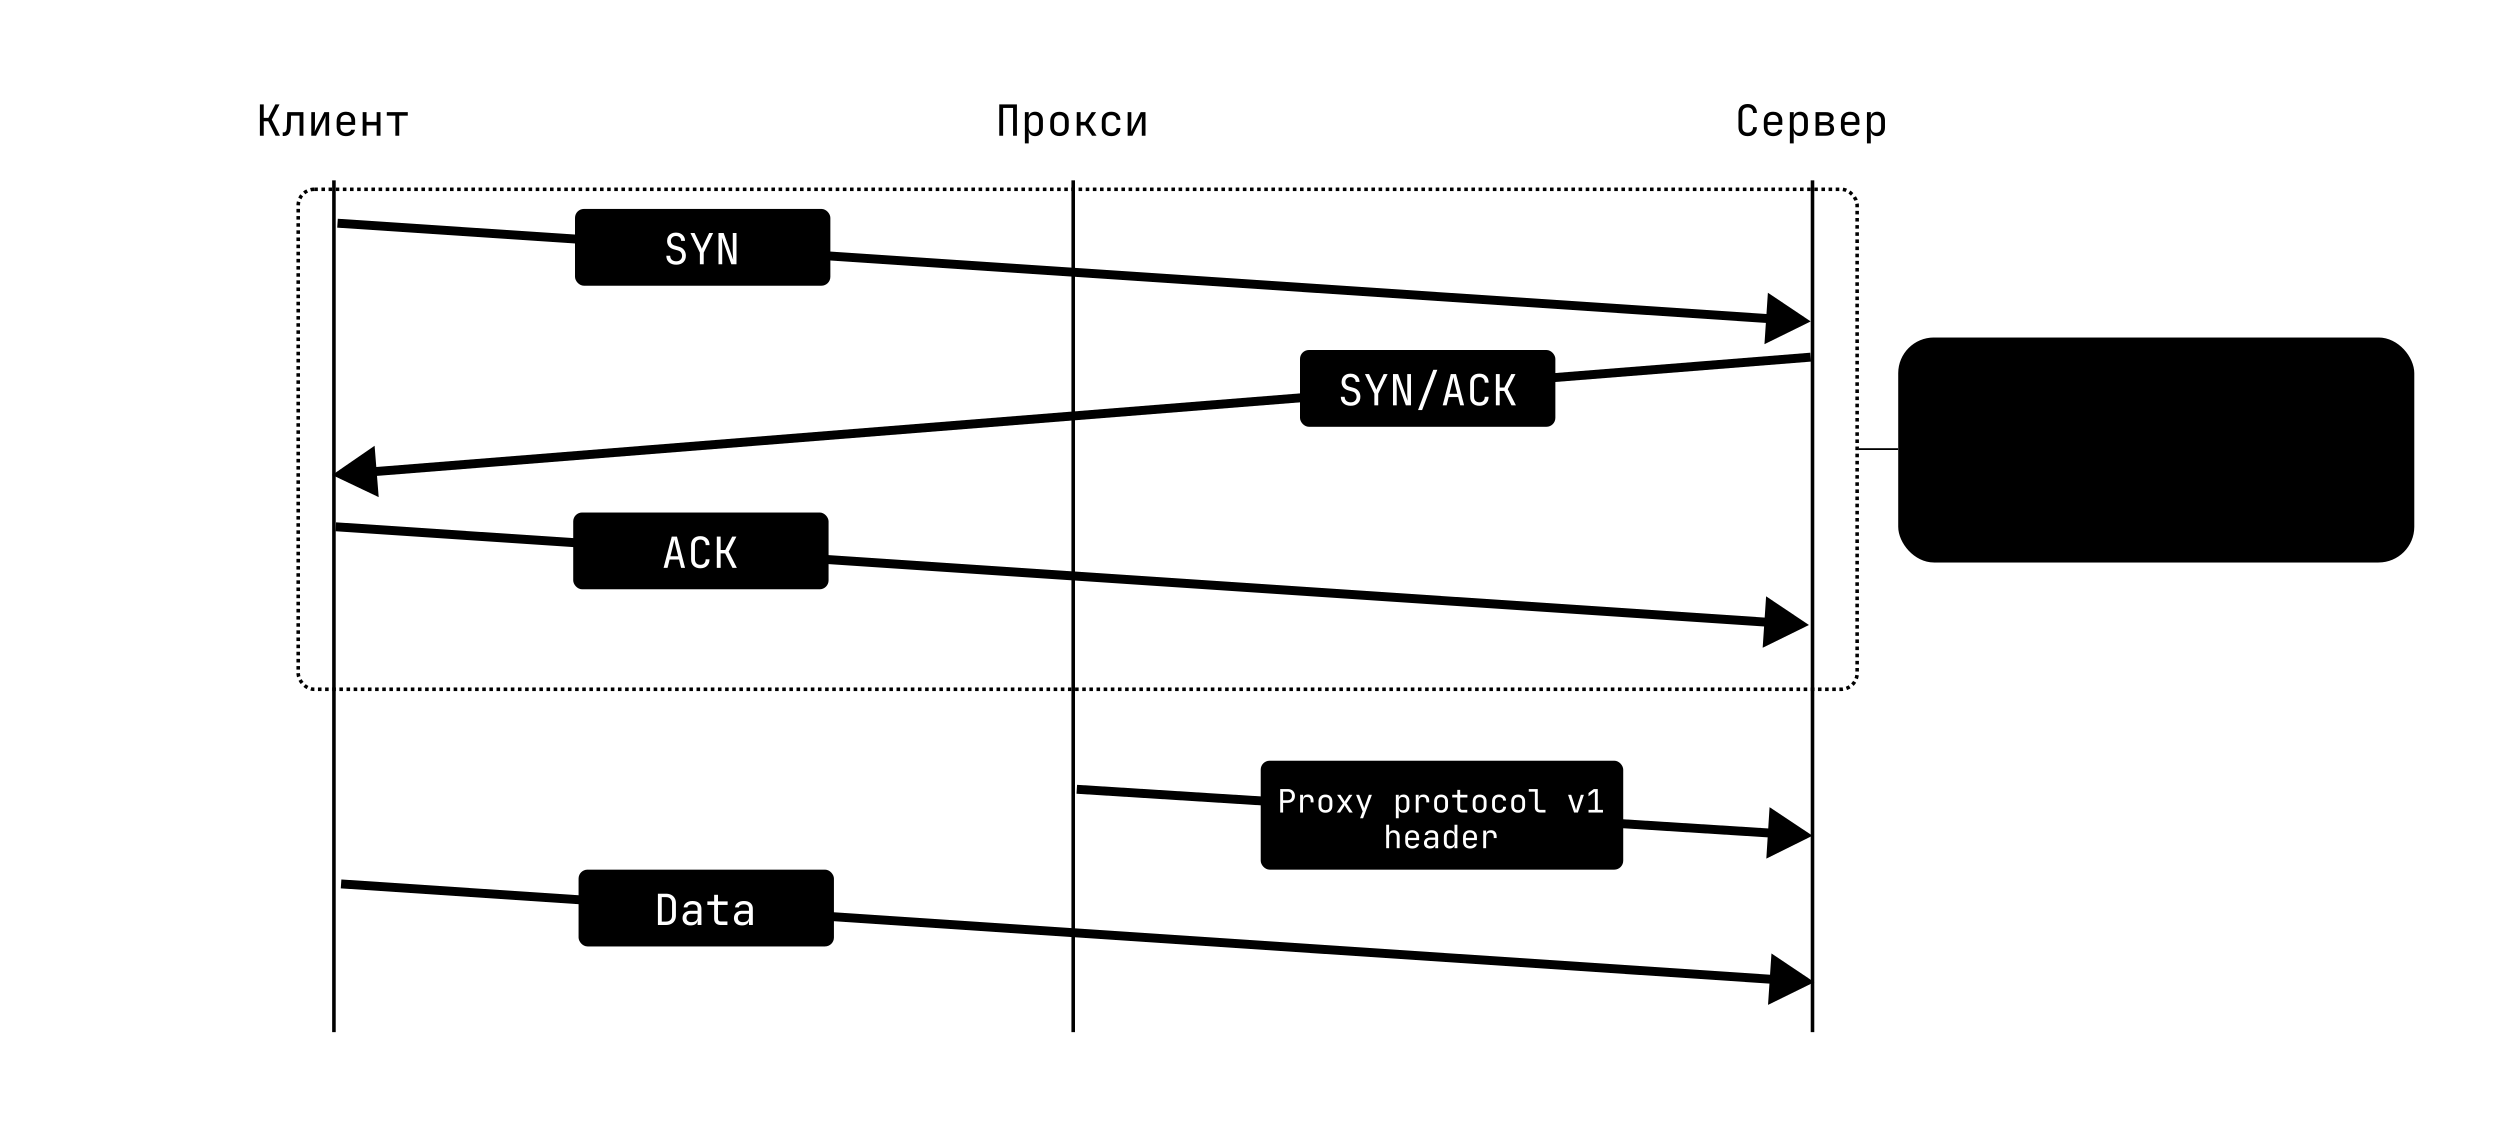 <svg width="1400" height="636" viewBox="0 0 1400 636" fill="none" xmlns="http://www.w3.org/2000/svg">
<rect width="1400" height="636" fill="white" style="fill:white;fill-opacity:1;"/>
<line x1="187" y1="101" x2="187" y2="578" stroke="black" style="stroke:black;stroke-opacity:1;" stroke-width="2"/>
<line x1="601" y1="101" x2="601" y2="578" stroke="black" style="stroke:black;stroke-opacity:1;" stroke-width="2"/>
<line x1="1015" y1="101" x2="1015" y2="578" stroke="black" style="stroke:black;stroke-opacity:1;" stroke-width="2"/>
<path d="M145.536 76V58.48H147.696V66.016H150.288L154.176 58.48H156.528L152.184 66.928L156.768 76H154.296L150.216 67.912H147.696V76H145.536ZM158.319 76.168V74.152H158.679C159.415 74.152 159.927 73.864 160.215 73.288C160.519 72.712 160.679 71.68 160.695 70.192L160.839 62.8H169.911V76H167.751V64.768H162.975L162.855 70.288C162.807 72.384 162.471 73.888 161.847 74.8C161.223 75.712 160.207 76.168 158.799 76.168H158.319ZM174.317 76V62.8H176.381V69.904C176.381 70.592 176.365 71.304 176.333 72.04C176.317 72.776 176.245 73.376 176.117 73.84L181.613 62.8H184.301V76H182.237V68.872C182.237 68.168 182.245 67.448 182.261 66.712C182.293 65.976 182.373 65.376 182.501 64.912L177.005 76H174.317ZM193.7 76.24C192.148 76.24 190.892 75.776 189.932 74.848C188.988 73.904 188.516 72.608 188.516 70.96V67.84C188.516 66.192 188.988 64.904 189.932 63.976C190.892 63.032 192.148 62.56 193.7 62.56C194.74 62.56 195.644 62.768 196.412 63.184C197.196 63.6 197.804 64.184 198.236 64.936C198.668 65.688 198.884 66.576 198.884 67.6V69.952H190.628V71.2C190.628 72.176 190.908 72.952 191.468 73.528C192.028 74.088 192.772 74.368 193.7 74.368C194.5 74.368 195.156 74.216 195.668 73.912C196.196 73.592 196.516 73.168 196.628 72.64H198.788C198.644 73.744 198.108 74.624 197.18 75.28C196.252 75.92 195.092 76.24 193.7 76.24ZM190.628 68.272H196.772V67.6C196.772 66.56 196.5 65.76 195.956 65.2C195.428 64.624 194.676 64.336 193.7 64.336C192.724 64.336 191.964 64.624 191.42 65.2C190.892 65.76 190.628 66.56 190.628 67.6V68.272ZM203.099 76V62.8H205.259V68.248H210.923V62.8H213.083V76H210.923V70.216H205.259V76H203.099ZM221.401 76V64.768H216.601V62.8H228.361V64.768H223.561V76H221.401Z" fill="black" style="fill:black;fill-opacity:1;"/>
<path d="M559.584 76V58.48H569.472V76H567.312V60.448H561.744V76H559.584ZM573.927 80.32V62.8H576.087V65.32H576.111C576.223 64.456 576.599 63.784 577.239 63.304C577.879 62.808 578.695 62.56 579.687 62.56C581.015 62.56 582.071 63 582.855 63.88C583.639 64.744 584.031 65.936 584.031 67.456V71.32C584.031 72.84 583.639 74.04 582.855 74.92C582.071 75.8 581.015 76.24 579.687 76.24C578.695 76.24 577.879 75.992 577.239 75.496C576.599 75 576.223 74.328 576.111 73.48H576.039L576.087 76.48V80.32H573.927ZM578.967 74.368C579.879 74.368 580.591 74.128 581.103 73.648C581.615 73.168 581.871 72.392 581.871 71.32V67.48C581.871 66.392 581.615 65.616 581.103 65.152C580.591 64.672 579.879 64.432 578.967 64.432C578.087 64.432 577.383 64.712 576.855 65.272C576.343 65.832 576.087 66.608 576.087 67.6V71.2C576.087 72.192 576.343 72.968 576.855 73.528C577.383 74.088 578.087 74.368 578.967 74.368ZM593.309 76.192C591.725 76.192 590.461 75.728 589.517 74.8C588.589 73.872 588.125 72.576 588.125 70.912V67.888C588.125 66.208 588.589 64.912 589.517 64C590.445 63.072 591.709 62.608 593.309 62.608C594.909 62.608 596.173 63.072 597.101 64C598.029 64.912 598.493 66.208 598.493 67.888V70.912C598.493 72.576 598.021 73.872 597.077 74.8C596.149 75.728 594.893 76.192 593.309 76.192ZM593.309 74.272C594.253 74.272 594.989 74.008 595.517 73.48C596.061 72.952 596.333 72.176 596.333 71.152V67.648C596.333 66.624 596.061 65.848 595.517 65.32C594.989 64.792 594.253 64.528 593.309 64.528C592.381 64.528 591.645 64.792 591.101 65.32C590.557 65.848 590.285 66.624 590.285 67.648V71.152C590.285 72.176 590.557 72.952 591.101 73.48C591.645 74.008 592.381 74.272 593.309 74.272ZM602.972 76V62.8H605.132V68.248H607.7L611.348 62.8H613.82L609.548 69.136L614.06 76H611.54L607.724 70.216H605.132V76H602.972ZM622.283 76.24C620.683 76.24 619.403 75.792 618.443 74.896C617.483 74 617.003 72.768 617.003 71.2V67.6C617.003 66.032 617.483 64.8 618.443 63.904C619.403 63.008 620.683 62.56 622.283 62.56C623.803 62.56 625.027 62.968 625.955 63.784C626.899 64.6 627.395 65.712 627.443 67.12H625.283C625.235 66.272 624.947 65.624 624.419 65.176C623.891 64.712 623.179 64.48 622.283 64.48C621.339 64.48 620.579 64.752 620.003 65.296C619.443 65.824 619.163 66.584 619.163 67.576V71.2C619.163 72.192 619.443 72.96 620.003 73.504C620.579 74.048 621.339 74.32 622.283 74.32C623.179 74.32 623.891 74.088 624.419 73.624C624.947 73.16 625.235 72.512 625.283 71.68H627.443C627.395 73.088 626.899 74.2 625.955 75.016C625.027 75.832 623.803 76.24 622.283 76.24ZM631.489 76V62.8H633.553V69.904C633.553 70.592 633.537 71.304 633.505 72.04C633.489 72.776 633.417 73.376 633.289 73.84L638.785 62.8H641.473V76H639.409V68.872C639.409 68.168 639.417 67.448 639.433 66.712C639.465 65.976 639.545 65.376 639.673 64.912L634.177 76H631.489Z" fill="black" style="fill:black;fill-opacity:1;"/>
<path d="M978.72 76.24C977.12 76.24 975.856 75.792 974.928 74.896C974 74 973.536 72.768 973.536 71.2V63.28C973.536 61.712 974 60.48 974.928 59.584C975.856 58.688 977.12 58.24 978.72 58.24C980.288 58.24 981.536 58.696 982.464 59.608C983.392 60.504 983.856 61.728 983.856 63.28H981.696C981.696 62.288 981.432 61.528 980.904 61C980.392 60.456 979.664 60.184 978.72 60.184C977.776 60.184 977.032 60.456 976.488 61C975.96 61.528 975.696 62.288 975.696 63.28V71.2C975.696 72.192 975.96 72.96 976.488 73.504C977.032 74.032 977.776 74.296 978.72 74.296C979.664 74.296 980.392 74.032 980.904 73.504C981.432 72.96 981.696 72.192 981.696 71.2H983.856C983.856 72.752 983.392 73.984 982.464 74.896C981.536 75.792 980.288 76.24 978.72 76.24ZM992.919 76.24C991.367 76.24 990.111 75.776 989.151 74.848C988.207 73.904 987.735 72.608 987.735 70.96V67.84C987.735 66.192 988.207 64.904 989.151 63.976C990.111 63.032 991.367 62.56 992.919 62.56C993.959 62.56 994.863 62.768 995.631 63.184C996.415 63.6 997.023 64.184 997.455 64.936C997.887 65.688 998.103 66.576 998.103 67.6V69.952H989.847V71.2C989.847 72.176 990.127 72.952 990.687 73.528C991.247 74.088 991.991 74.368 992.919 74.368C993.719 74.368 994.375 74.216 994.887 73.912C995.415 73.592 995.735 73.168 995.847 72.64H998.007C997.863 73.744 997.327 74.624 996.399 75.28C995.471 75.92 994.311 76.24 992.919 76.24ZM989.847 68.272H995.991V67.6C995.991 66.56 995.719 65.76 995.175 65.2C994.647 64.624 993.895 64.336 992.919 64.336C991.943 64.336 991.183 64.624 990.639 65.2C990.111 65.76 989.847 66.56 989.847 67.6V68.272ZM1002.32 80.32V62.8H1004.48V65.32H1004.5C1004.61 64.456 1004.99 63.784 1005.63 63.304C1006.27 62.808 1007.09 62.56 1008.08 62.56C1009.41 62.56 1010.46 63 1011.25 63.88C1012.03 64.744 1012.42 65.936 1012.42 67.456V71.32C1012.42 72.84 1012.03 74.04 1011.25 74.92C1010.46 75.8 1009.41 76.24 1008.08 76.24C1007.09 76.24 1006.27 75.992 1005.63 75.496C1004.99 75 1004.61 74.328 1004.5 73.48H1004.43L1004.48 76.48V80.32H1002.32ZM1007.36 74.368C1008.27 74.368 1008.98 74.128 1009.49 73.648C1010.01 73.168 1010.26 72.392 1010.26 71.32V67.48C1010.26 66.392 1010.01 65.616 1009.49 65.152C1008.98 64.672 1008.27 64.432 1007.36 64.432C1006.48 64.432 1005.77 64.712 1005.25 65.272C1004.73 65.832 1004.48 66.608 1004.48 67.6V71.2C1004.48 72.192 1004.73 72.968 1005.25 73.528C1005.77 74.088 1006.48 74.368 1007.36 74.368ZM1016.71 76V62.8H1022.49C1023.82 62.8 1024.87 63.096 1025.64 63.688C1026.4 64.28 1026.79 65.088 1026.79 66.112C1026.79 66.848 1026.53 67.472 1026.02 67.984C1025.52 68.48 1024.88 68.76 1024.08 68.824V68.92C1025.04 68.984 1025.78 69.32 1026.31 69.928C1026.84 70.536 1027.1 71.32 1027.1 72.28C1027.1 73.416 1026.69 74.32 1025.88 74.992C1025.06 75.664 1023.96 76 1022.56 76H1016.71ZM1018.82 68.32H1022.49C1023.16 68.32 1023.69 68.16 1024.08 67.84C1024.46 67.52 1024.65 67.072 1024.65 66.496C1024.65 65.936 1024.46 65.496 1024.08 65.176C1023.69 64.856 1023.16 64.696 1022.49 64.696H1018.82V68.32ZM1018.82 74.104H1022.56C1023.32 74.104 1023.9 73.928 1024.32 73.576C1024.75 73.224 1024.96 72.728 1024.96 72.088C1024.96 71.464 1024.75 70.976 1024.32 70.624C1023.9 70.272 1023.32 70.096 1022.56 70.096H1018.82V74.104ZM1036.09 76.24C1034.54 76.24 1033.28 75.776 1032.32 74.848C1031.38 73.904 1030.91 72.608 1030.91 70.96V67.84C1030.91 66.192 1031.38 64.904 1032.32 63.976C1033.28 63.032 1034.54 62.56 1036.09 62.56C1037.13 62.56 1038.03 62.768 1038.8 63.184C1039.59 63.6 1040.19 64.184 1040.63 64.936C1041.06 65.688 1041.27 66.576 1041.27 67.6V69.952H1033.02V71.2C1033.02 72.176 1033.3 72.952 1033.86 73.528C1034.42 74.088 1035.16 74.368 1036.09 74.368C1036.89 74.368 1037.55 74.216 1038.06 73.912C1038.59 73.592 1038.91 73.168 1039.02 72.64H1041.18C1041.03 73.744 1040.5 74.624 1039.57 75.28C1038.64 75.92 1037.48 76.24 1036.09 76.24ZM1033.02 68.272H1039.16V67.6C1039.16 66.56 1038.89 65.76 1038.35 65.2C1037.82 64.624 1037.07 64.336 1036.09 64.336C1035.11 64.336 1034.35 64.624 1033.81 65.2C1033.28 65.76 1033.02 66.56 1033.02 67.6V68.272ZM1045.49 80.32V62.8H1047.65V65.32H1047.67C1047.79 64.456 1048.16 63.784 1048.8 63.304C1049.44 62.808 1050.26 62.56 1051.25 62.56C1052.58 62.56 1053.63 63 1054.42 63.88C1055.2 64.744 1055.59 65.936 1055.59 67.456V71.32C1055.59 72.84 1055.2 74.04 1054.42 74.92C1053.63 75.8 1052.58 76.24 1051.25 76.24C1050.26 76.24 1049.44 75.992 1048.8 75.496C1048.16 75 1047.79 74.328 1047.67 73.48H1047.6L1047.65 76.48V80.32H1045.49ZM1050.53 74.368C1051.44 74.368 1052.15 74.128 1052.67 73.648C1053.18 73.168 1053.43 72.392 1053.43 71.32V67.48C1053.43 66.392 1053.18 65.616 1052.67 65.152C1052.15 64.672 1051.44 64.432 1050.53 64.432C1049.65 64.432 1048.95 64.712 1048.42 65.272C1047.91 65.832 1047.65 66.608 1047.65 67.6V71.2C1047.65 72.192 1047.91 72.968 1048.42 73.528C1048.95 74.088 1049.65 74.368 1050.53 74.368Z" fill="black" style="fill:black;fill-opacity:1;"/>
<path d="M1014 180L990.016 163.935L988.095 192.739L1014 180ZM188.834 127.494L991.384 180.998L991.716 176.009L189.166 122.506L188.834 127.494Z" fill="#5282FF" style="fill:#5282FF;fill:color(display-p3 0.321 0.511 1);fill-opacity:1;"/>
<path d="M1013 350L989.016 333.935L987.095 362.739L1013 350ZM187.834 297.494L990.384 350.998L990.716 346.009L188.166 292.506L187.834 297.494Z" fill="#5282FF" style="fill:#5282FF;fill:color(display-p3 0.321 0.511 1);fill-opacity:1;"/>
<path d="M1016 550L992.016 533.935L990.095 562.739L1016 550ZM190.834 497.494L993.384 550.998L993.716 546.009L191.166 492.506L190.834 497.494Z" fill="#5282FF" style="fill:#5282FF;fill:color(display-p3 0.321 0.511 1);fill-opacity:1;"/>
<path d="M1015 468L990.959 452.02L989.141 480.831L1015 468ZM602.843 444.495L992.387 469.078L992.702 464.088L603.157 439.505L602.843 444.495Z" fill="#D40214" style="fill:#D40214;fill:color(display-p3 0.831 0.008 0.078);fill-opacity:1;"/>
<rect x="322" y="117" width="143" height="43" rx="5" fill="#5282FF" style="fill:#5282FF;fill:color(display-p3 0.321 0.511 1);fill-opacity:1;"/>
<path d="M378.71 148.24C377.014 148.24 375.662 147.792 374.654 146.896C373.646 146 373.142 144.768 373.142 143.2H375.302C375.302 144.176 375.614 144.944 376.238 145.504C376.862 146.048 377.686 146.32 378.71 146.32C379.702 146.32 380.494 146.032 381.086 145.456C381.678 144.88 381.974 144.128 381.974 143.2C381.974 142.496 381.782 141.888 381.398 141.376C381.03 140.848 380.494 140.488 379.79 140.296L377.126 139.552C376.022 139.232 375.15 138.664 374.51 137.848C373.886 137.016 373.574 136.04 373.574 134.92C373.574 133.992 373.782 133.176 374.198 132.472C374.614 131.768 375.198 131.224 375.95 130.84C376.702 130.44 377.566 130.24 378.542 130.24C379.534 130.24 380.406 130.44 381.158 130.84C381.926 131.224 382.526 131.768 382.958 132.472C383.39 133.16 383.606 133.96 383.606 134.872H381.446C381.446 134.072 381.174 133.424 380.63 132.928C380.086 132.416 379.39 132.16 378.542 132.16C377.694 132.16 377.006 132.416 376.478 132.928C375.95 133.424 375.686 134.072 375.686 134.872C375.686 135.512 375.854 136.064 376.19 136.528C376.542 136.976 377.03 137.288 377.654 137.464L380.39 138.232C381.558 138.552 382.462 139.16 383.102 140.056C383.758 140.936 384.086 141.984 384.086 143.2C384.086 144.736 383.598 145.96 382.622 146.872C381.646 147.784 380.342 148.24 378.71 148.24ZM391.925 148V141.448L386.645 130.48H388.949L392.357 137.68C392.549 138.08 392.701 138.424 392.813 138.712C392.925 138.984 392.997 139.184 393.029 139.312C393.061 139.184 393.133 138.984 393.245 138.712C393.373 138.424 393.533 138.08 393.725 137.68L397.133 130.48H399.365L394.085 141.448V148H391.925ZM402.355 148V130.48H405.235L410.587 145.48C410.555 145.08 410.515 144.592 410.467 144.016C410.435 143.424 410.403 142.808 410.371 142.168C410.355 141.512 410.347 140.896 410.347 140.32V130.48H412.435V148H409.555L404.227 133C404.259 133.384 404.291 133.872 404.323 134.464C404.355 135.04 404.379 135.656 404.395 136.312C404.427 136.952 404.443 137.568 404.443 138.16V148H402.355Z" fill="white" style="fill:white;fill-opacity:1;"/>
<rect x="321" y="287" width="143" height="43" rx="5" fill="#5282FF" style="fill:#5282FF;fill:color(display-p3 0.321 0.511 1);fill-opacity:1;"/>
<path d="M371.614 318L376.174 300.48H379.078L383.614 318H381.43L380.278 313.344H374.974L373.822 318H371.614ZM375.406 311.52H379.822L378.478 306.12C378.222 305.096 378.022 304.24 377.878 303.552C377.734 302.864 377.646 302.416 377.614 302.208C377.582 302.416 377.494 302.864 377.35 303.552C377.206 304.24 377.006 305.088 376.75 306.096L375.406 311.52ZM392.197 318.24C390.597 318.24 389.333 317.792 388.405 316.896C387.477 316 387.013 314.768 387.013 313.2V305.28C387.013 303.712 387.477 302.48 388.405 301.584C389.333 300.688 390.597 300.24 392.197 300.24C393.765 300.24 395.013 300.696 395.941 301.608C396.869 302.504 397.333 303.728 397.333 305.28H395.173C395.173 304.288 394.909 303.528 394.381 303C393.869 302.456 393.141 302.184 392.197 302.184C391.253 302.184 390.509 302.456 389.965 303C389.437 303.528 389.173 304.288 389.173 305.28V313.2C389.173 314.192 389.437 314.96 389.965 315.504C390.509 316.032 391.253 316.296 392.197 316.296C393.141 316.296 393.869 316.032 394.381 315.504C394.909 314.96 395.173 314.192 395.173 313.2H397.333C397.333 314.752 396.869 315.984 395.941 316.896C395.013 317.792 393.765 318.24 392.197 318.24ZM401.403 318V300.48H403.563V308.016H406.155L410.043 300.48H412.395L408.051 308.928L412.635 318H410.163L406.083 309.912H403.563V318H401.403Z" fill="white" style="fill:white;fill-opacity:1;"/>
<rect x="324" y="487" width="143" height="43" rx="5" fill="#5282FF" style="fill:#5282FF;fill:color(display-p3 0.321 0.511 1);fill-opacity:1;"/>
<path d="M368.427 518V500.48H372.963C374.099 500.48 375.075 500.696 375.891 501.128C376.723 501.56 377.363 502.168 377.811 502.952C378.275 503.736 378.507 504.664 378.507 505.736V512.72C378.507 513.792 378.275 514.728 377.811 515.528C377.363 516.312 376.723 516.92 375.891 517.352C375.075 517.784 374.099 518 372.963 518H368.427ZM370.587 516.08H372.963C374.019 516.08 374.843 515.784 375.435 515.192C376.043 514.6 376.347 513.776 376.347 512.72V505.736C376.347 504.696 376.043 503.88 375.435 503.288C374.843 502.696 374.019 502.4 372.963 502.4H370.587V516.08ZM386.657 518.24C385.297 518.24 384.217 517.864 383.417 517.112C382.617 516.344 382.217 515.344 382.217 514.112C382.217 513.296 382.401 512.584 382.769 511.976C383.137 511.368 383.649 510.896 384.305 510.56C384.961 510.208 385.713 510.032 386.561 510.032H390.641V509C390.641 507.288 389.705 506.432 387.833 506.432C387.001 506.432 386.329 506.584 385.817 506.888C385.305 507.192 385.033 507.616 385.001 508.16H382.841C382.921 507.12 383.401 506.264 384.281 505.592C385.177 504.904 386.361 504.56 387.833 504.56C389.433 504.56 390.657 504.944 391.505 505.712C392.369 506.48 392.801 507.552 392.801 508.928V518H390.665V515.6H390.617C390.489 516.416 390.081 517.064 389.393 517.544C388.705 518.008 387.793 518.24 386.657 518.24ZM387.185 516.416C388.241 516.416 389.081 516.16 389.705 515.648C390.329 515.136 390.641 514.44 390.641 513.56V511.712H386.801C386.097 511.712 385.521 511.928 385.073 512.36C384.641 512.776 384.425 513.336 384.425 514.04C384.425 514.776 384.665 515.36 385.145 515.792C385.641 516.208 386.321 516.416 387.185 516.416ZM403.52 518C402.432 518 401.56 517.688 400.904 517.064C400.248 516.424 399.92 515.576 399.92 514.52V506.768H396.128V504.8H399.92V501.08H402.08V504.8H407.48V506.768H402.08V514.52C402.08 514.968 402.208 515.336 402.464 515.624C402.736 515.896 403.088 516.032 403.52 516.032H407.36V518H403.52ZM415.439 518.24C414.079 518.24 412.999 517.864 412.199 517.112C411.399 516.344 410.999 515.344 410.999 514.112C410.999 513.296 411.183 512.584 411.551 511.976C411.919 511.368 412.431 510.896 413.087 510.56C413.743 510.208 414.495 510.032 415.343 510.032H419.423V509C419.423 507.288 418.487 506.432 416.615 506.432C415.783 506.432 415.111 506.584 414.599 506.888C414.087 507.192 413.815 507.616 413.783 508.16H411.623C411.703 507.12 412.183 506.264 413.063 505.592C413.959 504.904 415.143 504.56 416.615 504.56C418.215 504.56 419.439 504.944 420.287 505.712C421.151 506.48 421.583 507.552 421.583 508.928V518H419.447V515.6H419.399C419.271 516.416 418.863 517.064 418.175 517.544C417.487 518.008 416.575 518.24 415.439 518.24ZM415.967 516.416C417.023 516.416 417.863 516.16 418.487 515.648C419.111 515.136 419.423 514.44 419.423 513.56V511.712H415.583C414.879 511.712 414.303 511.928 413.855 512.36C413.423 512.776 413.207 513.336 413.207 514.04C413.207 514.776 413.447 515.36 413.927 515.792C414.423 516.208 415.103 516.416 415.967 516.416Z" fill="white" style="fill:white;fill-opacity:1;"/>
<path d="M186 266L212.068 278.402L209.774 249.625L186 266ZM1013.8 197.508L208.23 261.72L208.627 266.704L1014.2 202.492L1013.8 197.508Z" fill="#5282FF" style="fill:#5282FF;fill:color(display-p3 0.321 0.511 1);fill-opacity:1;"/>
<rect x="728" y="196" width="143" height="43" rx="5" fill="#5282FF" style="fill:#5282FF;fill:color(display-p3 0.321 0.511 1);fill-opacity:1;"/>
<path d="M756.429 227.24C754.733 227.24 753.381 226.792 752.373 225.896C751.365 225 750.861 223.768 750.861 222.2H753.021C753.021 223.176 753.333 223.944 753.957 224.504C754.581 225.048 755.405 225.32 756.429 225.32C757.421 225.32 758.213 225.032 758.805 224.456C759.397 223.88 759.693 223.128 759.693 222.2C759.693 221.496 759.501 220.888 759.117 220.376C758.749 219.848 758.213 219.488 757.509 219.296L754.845 218.552C753.741 218.232 752.869 217.664 752.229 216.848C751.605 216.016 751.293 215.04 751.293 213.92C751.293 212.992 751.501 212.176 751.917 211.472C752.333 210.768 752.917 210.224 753.669 209.84C754.421 209.44 755.285 209.24 756.261 209.24C757.253 209.24 758.125 209.44 758.877 209.84C759.645 210.224 760.245 210.768 760.677 211.472C761.109 212.16 761.325 212.96 761.325 213.872H759.165C759.165 213.072 758.893 212.424 758.349 211.928C757.805 211.416 757.109 211.16 756.261 211.16C755.413 211.16 754.725 211.416 754.197 211.928C753.669 212.424 753.405 213.072 753.405 213.872C753.405 214.512 753.573 215.064 753.909 215.528C754.261 215.976 754.749 216.288 755.373 216.464L758.109 217.232C759.277 217.552 760.181 218.16 760.821 219.056C761.477 219.936 761.805 220.984 761.805 222.2C761.805 223.736 761.317 224.96 760.341 225.872C759.365 226.784 758.061 227.24 756.429 227.24ZM769.643 227V220.448L764.363 209.48H766.667L770.075 216.68C770.267 217.08 770.419 217.424 770.531 217.712C770.643 217.984 770.715 218.184 770.747 218.312C770.779 218.184 770.851 217.984 770.963 217.712C771.091 217.424 771.251 217.08 771.443 216.68L774.851 209.48H777.083L771.803 220.448V227H769.643ZM780.074 227V209.48H782.954L788.306 224.48C788.274 224.08 788.234 223.592 788.186 223.016C788.154 222.424 788.122 221.808 788.09 221.168C788.074 220.512 788.066 219.896 788.066 219.32V209.48H790.154V227H787.274L781.946 212C781.978 212.384 782.01 212.872 782.042 213.464C782.074 214.04 782.098 214.656 782.114 215.312C782.146 215.952 782.162 216.568 782.162 217.16V227H780.074ZM794.105 229.64L802.625 207.08H804.905L796.385 229.64H794.105ZM807.895 227L812.455 209.48H815.359L819.895 227H817.711L816.559 222.344H811.255L810.103 227H807.895ZM811.687 220.52H816.103L814.759 215.12C814.503 214.096 814.303 213.24 814.159 212.552C814.015 211.864 813.927 211.416 813.895 211.208C813.863 211.416 813.775 211.864 813.631 212.552C813.487 213.24 813.287 214.088 813.031 215.096L811.687 220.52ZM828.478 227.24C826.878 227.24 825.614 226.792 824.686 225.896C823.758 225 823.294 223.768 823.294 222.2V214.28C823.294 212.712 823.758 211.48 824.686 210.584C825.614 209.688 826.878 209.24 828.478 209.24C830.046 209.24 831.294 209.696 832.222 210.608C833.15 211.504 833.614 212.728 833.614 214.28H831.454C831.454 213.288 831.19 212.528 830.662 212C830.15 211.456 829.422 211.184 828.478 211.184C827.534 211.184 826.79 211.456 826.246 212C825.718 212.528 825.454 213.288 825.454 214.28V222.2C825.454 223.192 825.718 223.96 826.246 224.504C826.79 225.032 827.534 225.296 828.478 225.296C829.422 225.296 830.15 225.032 830.662 224.504C831.19 223.96 831.454 223.192 831.454 222.2H833.614C833.614 223.752 833.15 224.984 832.222 225.896C831.294 226.792 830.046 227.24 828.478 227.24ZM837.685 227V209.48H839.845V217.016H842.437L846.325 209.48H848.677L844.333 217.928L848.917 227H846.445L842.365 218.912H839.845V227H837.685Z" fill="white" style="fill:white;fill-opacity:1;"/>
<rect x="706" y="426" width="203" height="61" rx="5" fill="#D40214" style="fill:#D40214;fill:color(display-p3 0.831 0.008 0.078);fill-opacity:1;"/>
<path d="M716.916 455V441.86H721.146C722.37 441.86 723.342 442.214 724.062 442.922C724.794 443.618 725.16 444.554 725.16 445.73C725.16 446.906 724.794 447.848 724.062 448.556C723.342 449.252 722.37 449.6 721.146 449.6H718.536V455H716.916ZM718.536 448.142H721.146C721.854 448.142 722.418 447.926 722.838 447.494C723.27 447.05 723.486 446.462 723.486 445.73C723.486 444.986 723.27 444.398 722.838 443.966C722.418 443.534 721.854 443.318 721.146 443.318H718.536V448.142ZM728.069 455V445.1H729.689V446.99H729.725C729.809 446.354 730.079 445.85 730.535 445.478C730.991 445.106 731.603 444.92 732.371 444.92C733.403 444.92 734.195 445.232 734.747 445.856C735.311 446.468 735.593 447.344 735.593 448.484V449.33H733.973V448.484C733.973 447.044 733.271 446.324 731.867 446.324C731.159 446.324 730.619 446.528 730.247 446.936C729.875 447.344 729.689 447.932 729.689 448.7V455H728.069ZM742.246 455.144C741.058 455.144 740.11 454.796 739.402 454.1C738.706 453.404 738.358 452.432 738.358 451.184V448.916C738.358 447.656 738.706 446.684 739.402 446C740.098 445.304 741.046 444.956 742.246 444.956C743.446 444.956 744.394 445.304 745.09 446C745.786 446.684 746.134 447.656 746.134 448.916V451.184C746.134 452.432 745.78 453.404 745.072 454.1C744.376 454.796 743.434 455.144 742.246 455.144ZM742.246 453.704C742.954 453.704 743.506 453.506 743.902 453.11C744.31 452.714 744.514 452.132 744.514 451.364V448.736C744.514 447.968 744.31 447.386 743.902 446.99C743.506 446.594 742.954 446.396 742.246 446.396C741.55 446.396 740.998 446.594 740.59 446.99C740.182 447.386 739.978 447.968 739.978 448.736V451.364C739.978 452.132 740.182 452.714 740.59 453.11C740.998 453.506 741.55 453.704 742.246 453.704ZM748.539 455L752.049 449.906L748.755 445.1H750.663L752.625 448.16C752.709 448.292 752.787 448.436 752.859 448.592C752.943 448.748 753.009 448.874 753.057 448.97C753.093 448.874 753.147 448.748 753.219 448.592C753.303 448.436 753.387 448.292 753.471 448.16L755.433 445.1H757.341L754.047 449.924L757.539 455H755.631L753.507 451.76C753.423 451.628 753.339 451.478 753.255 451.31C753.183 451.13 753.117 450.986 753.057 450.878C753.009 450.986 752.937 451.13 752.841 451.31C752.757 451.478 752.667 451.628 752.571 451.76L750.447 455H748.539ZM761.636 458.24L763.094 454.388L759.404 445.1H761.15L763.49 451.22C763.586 451.46 763.676 451.712 763.76 451.976C763.844 452.24 763.904 452.468 763.94 452.66C763.976 452.468 764.036 452.24 764.12 451.976C764.204 451.712 764.288 451.46 764.372 451.22L766.55 445.1H768.26L763.328 458.24H761.636ZM781.674 458.24V445.1H783.294V446.99H783.312C783.396 446.342 783.678 445.838 784.158 445.478C784.638 445.106 785.25 444.92 785.994 444.92C786.99 444.92 787.782 445.25 788.37 445.91C788.958 446.558 789.252 447.452 789.252 448.592V451.49C789.252 452.63 788.958 453.53 788.37 454.19C787.782 454.85 786.99 455.18 785.994 455.18C785.25 455.18 784.638 454.994 784.158 454.622C783.678 454.25 783.396 453.746 783.312 453.11H783.258L783.294 455.36V458.24H781.674ZM785.454 453.776C786.138 453.776 786.672 453.596 787.056 453.236C787.44 452.876 787.632 452.294 787.632 451.49V448.61C787.632 447.794 787.44 447.212 787.056 446.864C786.672 446.504 786.138 446.324 785.454 446.324C784.794 446.324 784.266 446.534 783.87 446.954C783.486 447.374 783.294 447.956 783.294 448.7V451.4C783.294 452.144 783.486 452.726 783.87 453.146C784.266 453.566 784.794 453.776 785.454 453.776ZM792.827 455V445.1H794.447V446.99H794.483C794.567 446.354 794.837 445.85 795.293 445.478C795.749 445.106 796.361 444.92 797.129 444.92C798.161 444.92 798.953 445.232 799.505 445.856C800.069 446.468 800.351 447.344 800.351 448.484V449.33H798.731V448.484C798.731 447.044 798.029 446.324 796.625 446.324C795.917 446.324 795.377 446.528 795.005 446.936C794.633 447.344 794.447 447.932 794.447 448.7V455H792.827ZM807.004 455.144C805.816 455.144 804.868 454.796 804.16 454.1C803.464 453.404 803.116 452.432 803.116 451.184V448.916C803.116 447.656 803.464 446.684 804.16 446C804.856 445.304 805.804 444.956 807.004 444.956C808.204 444.956 809.152 445.304 809.848 446C810.544 446.684 810.892 447.656 810.892 448.916V451.184C810.892 452.432 810.538 453.404 809.83 454.1C809.134 454.796 808.192 455.144 807.004 455.144ZM807.004 453.704C807.712 453.704 808.264 453.506 808.66 453.11C809.068 452.714 809.272 452.132 809.272 451.364V448.736C809.272 447.968 809.068 447.386 808.66 446.99C808.264 446.594 807.712 446.396 807.004 446.396C806.308 446.396 805.756 446.594 805.348 446.99C804.94 447.386 804.736 447.968 804.736 448.736V451.364C804.736 452.132 804.94 452.714 805.348 453.11C805.756 453.506 806.308 453.704 807.004 453.704ZM818.786 455C817.97 455 817.316 454.766 816.824 454.298C816.332 453.818 816.086 453.182 816.086 452.39V446.576H813.242V445.1H816.086V442.31H817.706V445.1H821.756V446.576H817.706V452.39C817.706 452.726 817.802 453.002 817.994 453.218C818.198 453.422 818.462 453.524 818.786 453.524H821.666V455H818.786ZM828.589 455.144C827.401 455.144 826.453 454.796 825.745 454.1C825.049 453.404 824.701 452.432 824.701 451.184V448.916C824.701 447.656 825.049 446.684 825.745 446C826.441 445.304 827.389 444.956 828.589 444.956C829.789 444.956 830.737 445.304 831.433 446C832.129 446.684 832.477 447.656 832.477 448.916V451.184C832.477 452.432 832.123 453.404 831.415 454.1C830.719 454.796 829.777 455.144 828.589 455.144ZM828.589 453.704C829.297 453.704 829.849 453.506 830.245 453.11C830.653 452.714 830.857 452.132 830.857 451.364V448.736C830.857 447.968 830.653 447.386 830.245 446.99C829.849 446.594 829.297 446.396 828.589 446.396C827.893 446.396 827.341 446.594 826.933 446.99C826.525 447.386 826.321 447.968 826.321 448.736V451.364C826.321 452.132 826.525 452.714 826.933 453.11C827.341 453.506 827.893 453.704 828.589 453.704ZM839.526 455.18C838.326 455.18 837.366 454.844 836.646 454.172C835.926 453.5 835.566 452.576 835.566 451.4V448.7C835.566 447.524 835.926 446.6 836.646 445.928C837.366 445.256 838.326 444.92 839.526 444.92C840.666 444.92 841.584 445.226 842.28 445.838C842.988 446.45 843.36 447.284 843.396 448.34H841.776C841.74 447.704 841.524 447.218 841.128 446.882C840.732 446.534 840.198 446.36 839.526 446.36C838.818 446.36 838.248 446.564 837.816 446.972C837.396 447.368 837.186 447.938 837.186 448.682V451.4C837.186 452.144 837.396 452.72 837.816 453.128C838.248 453.536 838.818 453.74 839.526 453.74C840.198 453.74 840.732 453.566 841.128 453.218C841.524 452.87 841.74 452.384 841.776 451.76H843.396C843.36 452.816 842.988 453.65 842.28 454.262C841.584 454.874 840.666 455.18 839.526 455.18ZM850.175 455.144C848.987 455.144 848.039 454.796 847.331 454.1C846.635 453.404 846.287 452.432 846.287 451.184V448.916C846.287 447.656 846.635 446.684 847.331 446C848.027 445.304 848.975 444.956 850.175 444.956C851.375 444.956 852.323 445.304 853.019 446C853.715 446.684 854.063 447.656 854.063 448.916V451.184C854.063 452.432 853.709 453.404 853.001 454.1C852.305 454.796 851.363 455.144 850.175 455.144ZM850.175 453.704C850.883 453.704 851.435 453.506 851.831 453.11C852.239 452.714 852.443 452.132 852.443 451.364V448.736C852.443 447.968 852.239 447.386 851.831 446.99C851.435 446.594 850.883 446.396 850.175 446.396C849.479 446.396 848.927 446.594 848.519 446.99C848.111 447.386 847.907 447.968 847.907 448.736V451.364C847.907 452.132 848.111 452.714 848.519 453.11C848.927 453.506 849.479 453.704 850.175 453.704ZM862.408 455C861.532 455 860.83 454.748 860.302 454.244C859.786 453.728 859.528 453.05 859.528 452.21V443.336H856.108V441.86H861.148V452.21C861.148 452.618 861.262 452.942 861.49 453.182C861.718 453.41 862.024 453.524 862.408 453.524H865.468V455H862.408ZM881.492 455L878.126 445.1H879.872L882.032 451.76C882.164 452.156 882.278 452.54 882.374 452.912C882.47 453.272 882.542 453.554 882.59 453.758C882.65 453.554 882.722 453.272 882.806 452.912C882.89 452.54 882.992 452.156 883.112 451.76L885.272 445.1H886.982L883.616 455H881.492ZM889.567 455V453.524H893.131V443.264L889.567 445.928V444.074L892.537 441.86H894.751V453.524H897.667V455H889.567ZM776.277 475V461.86H777.897V466.99H777.915C777.999 466.33 778.269 465.82 778.725 465.46C779.181 465.1 779.787 464.92 780.543 464.92C781.539 464.92 782.331 465.226 782.919 465.838C783.507 466.45 783.801 467.284 783.801 468.34V475H782.181V468.61C782.181 467.866 781.989 467.296 781.605 466.9C781.233 466.492 780.723 466.288 780.075 466.288C779.403 466.288 778.869 466.498 778.473 466.918C778.089 467.338 777.897 467.932 777.897 468.7V475H776.277ZM790.814 475.18C789.65 475.18 788.708 474.832 787.988 474.136C787.28 473.428 786.926 472.456 786.926 471.22V468.88C786.926 467.644 787.28 466.678 787.988 465.982C788.708 465.274 789.65 464.92 790.814 464.92C791.594 464.92 792.272 465.076 792.848 465.388C793.436 465.7 793.892 466.138 794.216 466.702C794.54 467.266 794.702 467.932 794.702 468.7V470.464H788.51V471.4C788.51 472.132 788.72 472.714 789.14 473.146C789.56 473.566 790.118 473.776 790.814 473.776C791.414 473.776 791.906 473.662 792.29 473.434C792.686 473.194 792.926 472.876 793.01 472.48H794.63C794.522 473.308 794.12 473.968 793.424 474.46C792.728 474.94 791.858 475.18 790.814 475.18ZM788.51 469.204H793.118V468.7C793.118 467.92 792.914 467.32 792.506 466.9C792.11 466.468 791.546 466.252 790.814 466.252C790.082 466.252 789.512 466.468 789.104 466.9C788.708 467.32 788.51 467.92 788.51 468.7V469.204ZM800.743 475.18C799.723 475.18 798.913 474.898 798.313 474.334C797.713 473.758 797.413 473.008 797.413 472.084C797.413 471.472 797.551 470.938 797.827 470.482C798.103 470.026 798.487 469.672 798.979 469.42C799.471 469.156 800.035 469.024 800.671 469.024H803.731V468.25C803.731 466.966 803.029 466.324 801.625 466.324C801.001 466.324 800.497 466.438 800.113 466.666C799.729 466.894 799.525 467.212 799.501 467.62H797.881C797.941 466.84 798.301 466.198 798.961 465.694C799.633 465.178 800.521 464.92 801.625 464.92C802.825 464.92 803.743 465.208 804.379 465.784C805.027 466.36 805.351 467.164 805.351 468.196V475H803.749V473.2H803.713C803.617 473.812 803.311 474.298 802.795 474.658C802.279 475.006 801.595 475.18 800.743 475.18ZM801.139 473.812C801.931 473.812 802.561 473.62 803.029 473.236C803.497 472.852 803.731 472.33 803.731 471.67V470.284H800.851C800.323 470.284 799.891 470.446 799.555 470.77C799.231 471.082 799.069 471.502 799.069 472.03C799.069 472.582 799.249 473.02 799.609 473.344C799.981 473.656 800.491 473.812 801.139 473.812ZM811.824 475.18C810.84 475.18 810.048 474.85 809.448 474.19C808.86 473.53 808.566 472.636 808.566 471.508V468.61C808.566 467.47 808.86 466.57 809.448 465.91C810.036 465.25 810.828 464.92 811.824 464.92C812.568 464.92 813.18 465.106 813.66 465.478C814.152 465.85 814.446 466.354 814.542 466.99H814.56L814.524 464.74V461.86H816.144V475H814.524V473.11H814.506C814.422 473.758 814.14 474.268 813.66 474.64C813.18 475 812.568 475.18 811.824 475.18ZM812.364 473.776C813.036 473.776 813.564 473.566 813.948 473.146C814.332 472.726 814.524 472.144 814.524 471.4V468.7C814.524 467.956 814.332 467.374 813.948 466.954C813.564 466.534 813.036 466.324 812.364 466.324C811.68 466.324 811.146 466.504 810.762 466.864C810.378 467.212 810.186 467.794 810.186 468.61V471.49C810.186 472.294 810.378 472.876 810.762 473.236C811.146 473.596 811.68 473.776 812.364 473.776ZM823.193 475.18C822.029 475.18 821.087 474.832 820.367 474.136C819.659 473.428 819.305 472.456 819.305 471.22V468.88C819.305 467.644 819.659 466.678 820.367 465.982C821.087 465.274 822.029 464.92 823.193 464.92C823.973 464.92 824.651 465.076 825.227 465.388C825.815 465.7 826.271 466.138 826.595 466.702C826.919 467.266 827.081 467.932 827.081 468.7V470.464H820.889V471.4C820.889 472.132 821.099 472.714 821.519 473.146C821.939 473.566 822.497 473.776 823.193 473.776C823.793 473.776 824.285 473.662 824.669 473.434C825.065 473.194 825.305 472.876 825.389 472.48H827.009C826.901 473.308 826.499 473.968 825.803 474.46C825.107 474.94 824.237 475.18 823.193 475.18ZM820.889 469.204H825.497V468.7C825.497 467.92 825.293 467.32 824.885 466.9C824.489 466.468 823.925 466.252 823.193 466.252C822.461 466.252 821.891 466.468 821.483 466.9C821.087 467.32 820.889 467.92 820.889 468.7V469.204ZM830.602 475V465.1H832.222V466.99H832.258C832.342 466.354 832.612 465.85 833.068 465.478C833.524 465.106 834.136 464.92 834.904 464.92C835.936 464.92 836.728 465.232 837.28 465.856C837.844 466.468 838.126 467.344 838.126 468.484V469.33H836.506V468.484C836.506 467.044 835.804 466.324 834.4 466.324C833.692 466.324 833.152 466.528 832.78 466.936C832.408 467.344 832.222 467.932 832.222 468.7V475H830.602Z" fill="white" style="fill:white;fill-opacity:1;"/>
<rect x="167" y="106" width="873" height="280" rx="9" stroke="#C57600" style="stroke:#C57600;stroke:color(display-p3 0.772 0.464 0);stroke-opacity:1;" stroke-width="2" stroke-dasharray="2 2"/>
<rect x="1063.5" y="189.5" width="288" height="125" rx="19.5" fill="#FFEA79" fill-opacity="0.1" stroke="#C57600" style="fill:#FFEA79;fill:color(display-p3 1 0.916 0.474);fill-opacity:0.1;stroke:#C57600;stroke:color(display-p3 0.772 0.464 0);stroke-opacity:1;"/>
<path d="M1080.92 229.358V214.758H1085.06C1086.39 214.758 1087.43 215.091 1088.18 215.758C1088.94 216.424 1089.32 217.351 1089.32 218.538C1089.32 219.284 1089.08 219.958 1088.6 220.558C1088.13 221.158 1087.52 221.531 1086.76 221.678V221.738C1087.33 221.804 1087.83 222.004 1088.26 222.338C1088.7 222.671 1089.04 223.098 1089.28 223.618C1089.53 224.124 1089.66 224.684 1089.66 225.298C1089.66 226.551 1089.27 227.544 1088.5 228.278C1087.74 228.998 1086.69 229.358 1085.36 229.358H1080.92ZM1082.68 220.978H1085.04C1085.81 220.978 1086.42 220.771 1086.86 220.358C1087.31 219.944 1087.54 219.384 1087.54 218.678C1087.54 217.971 1087.32 217.411 1086.88 216.998C1086.44 216.584 1085.83 216.378 1085.06 216.378H1082.68V220.978ZM1082.68 227.738H1085.16C1086 227.738 1086.66 227.518 1087.14 227.078C1087.63 226.624 1087.88 226.011 1087.88 225.238C1087.88 224.438 1087.63 223.791 1087.14 223.298C1086.66 222.791 1086 222.538 1085.16 222.538H1082.68V227.738ZM1097.05 229.518C1095.73 229.518 1094.67 229.131 1093.89 228.358C1093.11 227.584 1092.73 226.504 1092.73 225.118V222.598C1092.73 221.198 1093.11 220.118 1093.89 219.358C1094.66 218.584 1095.71 218.198 1097.05 218.198C1098.38 218.198 1099.43 218.584 1100.21 219.358C1100.98 220.118 1101.37 221.198 1101.37 222.598V225.118C1101.37 226.504 1100.97 227.584 1100.19 228.358C1099.41 229.131 1098.37 229.518 1097.05 229.518ZM1097.05 227.918C1097.83 227.918 1098.45 227.698 1098.89 227.258C1099.34 226.818 1099.57 226.171 1099.57 225.318V222.398C1099.57 221.544 1099.34 220.898 1098.89 220.458C1098.45 220.018 1097.83 219.798 1097.05 219.798C1096.27 219.798 1095.66 220.018 1095.21 220.458C1094.75 220.898 1094.53 221.544 1094.53 222.398V225.318C1094.53 226.171 1094.75 226.818 1095.21 227.258C1095.66 227.698 1096.27 227.918 1097.05 227.918ZM1108.14 229.358V219.998H1104.14V218.358H1113.94V219.998H1109.94V229.358H1108.14ZM1132.9 229.558C1131.64 229.558 1130.62 229.224 1129.84 228.558C1129.07 227.878 1128.66 226.971 1128.62 225.838H1130.42C1130.46 226.491 1130.7 227.011 1131.14 227.398C1131.58 227.771 1132.17 227.958 1132.9 227.958C1133.69 227.958 1134.32 227.731 1134.78 227.278C1135.25 226.824 1135.48 226.191 1135.48 225.378V224.558H1131.82V222.958H1135.48V222.358C1135.48 221.531 1135.25 220.891 1134.78 220.438C1134.32 219.984 1133.69 219.758 1132.9 219.758C1132.17 219.758 1131.58 219.944 1131.14 220.318C1130.7 220.691 1130.46 221.204 1130.42 221.858H1128.62C1128.66 220.738 1129.07 219.844 1129.84 219.178C1130.62 218.498 1131.64 218.158 1132.9 218.158C1134.24 218.158 1135.3 218.531 1136.08 219.278C1136.88 220.024 1137.28 221.051 1137.28 222.358V225.358C1137.28 226.664 1136.88 227.691 1136.08 228.438C1135.3 229.184 1134.24 229.558 1132.9 229.558ZM1144.12 229.358V219.998H1140.12V218.358H1149.92V219.998H1145.92V229.358H1144.12ZM1152.85 229.358V218.358H1154.57V224.278C1154.57 224.851 1154.56 225.444 1154.53 226.058C1154.52 226.671 1154.46 227.171 1154.35 227.558L1158.93 218.358H1161.17V229.358H1159.45V223.418C1159.45 222.831 1159.46 222.231 1159.47 221.618C1159.5 221.004 1159.56 220.504 1159.67 220.118L1155.09 229.358H1152.85ZM1180.09 229.358V219.998H1176.09V218.358H1185.89V219.998H1181.89V229.358H1180.09ZM1188.83 232.958V218.358H1190.63V220.458H1190.65C1190.74 219.738 1191.05 219.178 1191.59 218.778C1192.12 218.364 1192.8 218.158 1193.63 218.158C1194.73 218.158 1195.61 218.524 1196.27 219.258C1196.92 219.978 1197.25 220.971 1197.25 222.238V225.458C1197.25 226.724 1196.92 227.724 1196.27 228.458C1195.61 229.191 1194.73 229.558 1193.63 229.558C1192.8 229.558 1192.12 229.351 1191.59 228.938C1191.05 228.524 1190.74 227.964 1190.65 227.258H1190.59L1190.63 229.758V232.958H1188.83ZM1193.03 227.998C1193.79 227.998 1194.38 227.798 1194.81 227.398C1195.23 226.998 1195.45 226.351 1195.45 225.458V222.258C1195.45 221.351 1195.23 220.704 1194.81 220.318C1194.38 219.918 1193.79 219.718 1193.03 219.718C1192.29 219.718 1191.71 219.951 1191.27 220.418C1190.84 220.884 1190.63 221.531 1190.63 222.358V225.358C1190.63 226.184 1190.84 226.831 1191.27 227.298C1191.71 227.764 1192.29 227.998 1193.03 227.998ZM1200.82 229.358V218.358H1202.54V224.278C1202.54 224.851 1202.52 225.444 1202.5 226.058C1202.48 226.671 1202.42 227.171 1202.32 227.558L1206.9 218.358H1209.14V229.358H1207.42V223.418C1207.42 222.831 1207.42 222.231 1207.44 221.618C1207.46 221.004 1207.53 220.504 1207.64 220.118L1203.06 229.358H1200.82ZM1225.02 229.358V218.358H1226.82V222.898H1228.96L1232 218.358H1234.06L1230.5 223.638L1234.26 229.358H1232.16L1228.98 224.538H1226.82V229.358H1225.02ZM1240.95 229.518C1239.63 229.518 1238.58 229.131 1237.79 228.358C1237.02 227.584 1236.63 226.504 1236.63 225.118V222.598C1236.63 221.198 1237.02 220.118 1237.79 219.358C1238.57 218.584 1239.62 218.198 1240.95 218.198C1242.29 218.198 1243.34 218.584 1244.11 219.358C1244.89 220.118 1245.27 221.198 1245.27 222.598V225.118C1245.27 226.504 1244.88 227.584 1244.09 228.358C1243.32 229.131 1242.27 229.518 1240.95 229.518ZM1240.95 227.918C1241.74 227.918 1242.35 227.698 1242.79 227.258C1243.25 226.818 1243.47 226.171 1243.47 225.318V222.398C1243.47 221.544 1243.25 220.898 1242.79 220.458C1242.35 220.018 1241.74 219.798 1240.95 219.798C1240.18 219.798 1239.57 220.018 1239.11 220.458C1238.66 220.898 1238.43 221.544 1238.43 222.398V225.318C1238.43 226.171 1238.66 226.818 1239.11 227.258C1239.57 227.698 1240.18 227.918 1240.95 227.918ZM1248.39 229.358V218.358H1250.75L1252.91 223.738L1255.09 218.358H1257.51V229.358H1255.79V227.658C1255.79 225.751 1255.79 224.104 1255.81 222.718C1255.83 221.331 1255.91 220.171 1256.05 219.238L1253.71 225.058H1252.07L1249.87 219.558C1249.99 220.384 1250.05 221.438 1250.07 222.718C1250.09 223.998 1250.11 225.644 1250.11 227.658V229.358H1248.39ZM1263.98 229.558C1262.85 229.558 1261.95 229.244 1261.28 228.618C1260.61 227.978 1260.28 227.144 1260.28 226.118C1260.28 225.438 1260.43 224.844 1260.74 224.338C1261.05 223.831 1261.47 223.438 1262.02 223.158C1262.57 222.864 1263.19 222.718 1263.9 222.718H1267.3V221.858C1267.3 220.431 1266.52 219.718 1264.96 219.718C1264.27 219.718 1263.71 219.844 1263.28 220.098C1262.85 220.351 1262.63 220.704 1262.6 221.158H1260.8C1260.87 220.291 1261.27 219.578 1262 219.018C1262.75 218.444 1263.73 218.158 1264.96 218.158C1266.29 218.158 1267.31 218.478 1268.02 219.118C1268.74 219.758 1269.1 220.651 1269.1 221.798V229.358H1267.32V227.358H1267.28C1267.17 228.038 1266.83 228.578 1266.26 228.978C1265.69 229.364 1264.93 229.558 1263.98 229.558ZM1264.42 228.038C1265.3 228.038 1266 227.824 1266.52 227.398C1267.04 226.971 1267.3 226.391 1267.3 225.658V224.118H1264.1C1263.51 224.118 1263.03 224.298 1262.66 224.658C1262.3 225.004 1262.12 225.471 1262.12 226.058C1262.12 226.671 1262.32 227.158 1262.72 227.518C1263.13 227.864 1263.7 228.038 1264.42 228.038ZM1272.77 229.358V218.358H1274.57V222.898H1279.29V218.358H1281.09V229.358H1279.29V224.538H1274.57V229.358H1272.77ZM1283.46 232.158V227.758H1284.3C1284.48 227.598 1284.64 227.358 1284.8 227.038C1284.98 226.704 1285.12 226.244 1285.24 225.658C1285.36 225.071 1285.43 224.298 1285.44 223.338L1285.52 218.358H1292.82V227.758H1294.32V232.158H1292.72V229.358H1285.06V232.158H1283.46ZM1286.1 227.758H1291.02V219.918H1287.22L1287.18 223.378C1287.17 224.324 1287.11 225.091 1287 225.678C1286.9 226.264 1286.76 226.724 1286.6 227.058C1286.46 227.378 1286.29 227.611 1286.1 227.758ZM1296.12 229.358V218.358H1297.8V222.398H1298.9C1300.08 222.398 1301.02 222.711 1301.7 223.338C1302.39 223.964 1302.74 224.811 1302.74 225.878C1302.74 226.944 1302.39 227.791 1301.7 228.418C1301.02 229.044 1300.08 229.358 1298.9 229.358H1296.12ZM1304.04 229.358V218.358H1305.72V229.358H1304.04ZM1297.8 227.918H1298.9C1299.59 227.918 1300.14 227.738 1300.54 227.378C1300.94 227.004 1301.14 226.504 1301.14 225.878C1301.14 225.251 1300.94 224.758 1300.54 224.398C1300.14 224.024 1299.59 223.838 1298.9 223.838H1297.8V227.918ZM1080.9 259.358V248.358H1082.7V252.898H1087.42V248.358H1089.22V259.358H1087.42V254.538H1082.7V259.358H1080.9ZM1096.09 259.558C1094.95 259.558 1094.05 259.244 1093.39 258.618C1092.72 257.978 1092.39 257.144 1092.39 256.118C1092.39 255.438 1092.54 254.844 1092.85 254.338C1093.15 253.831 1093.58 253.438 1094.13 253.158C1094.67 252.864 1095.3 252.718 1096.01 252.718H1099.41V251.858C1099.41 250.431 1098.63 249.718 1097.07 249.718C1096.37 249.718 1095.81 249.844 1095.39 250.098C1094.96 250.351 1094.73 250.704 1094.71 251.158H1092.91C1092.97 250.291 1093.37 249.578 1094.11 249.018C1094.85 248.444 1095.84 248.158 1097.07 248.158C1098.4 248.158 1099.42 248.478 1100.13 249.118C1100.85 249.758 1101.21 250.651 1101.21 251.798V259.358H1099.43V257.358H1099.39C1099.28 258.038 1098.94 258.578 1098.37 258.978C1097.79 259.364 1097.03 259.558 1096.09 259.558ZM1096.53 258.038C1097.41 258.038 1098.11 257.824 1098.63 257.398C1099.15 256.971 1099.41 256.391 1099.41 255.658V254.118H1096.21C1095.62 254.118 1095.14 254.298 1094.77 254.658C1094.41 255.004 1094.23 255.471 1094.23 256.058C1094.23 256.671 1094.43 257.158 1094.83 257.518C1095.24 257.864 1095.81 258.038 1096.53 258.038ZM1108.36 259.498C1107.16 259.498 1106.21 259.218 1105.5 258.658C1104.79 258.084 1104.44 257.311 1104.44 256.338H1106.24C1106.24 256.804 1106.43 257.178 1106.8 257.458C1107.19 257.738 1107.71 257.878 1108.36 257.878H1109.42C1110.11 257.878 1110.66 257.731 1111.06 257.438C1111.46 257.131 1111.66 256.718 1111.66 256.198C1111.66 255.651 1111.46 255.224 1111.06 254.918C1110.66 254.598 1110.11 254.438 1109.42 254.438H1107.02V252.878H1109.36C1109.99 252.878 1110.48 252.738 1110.84 252.458C1111.21 252.178 1111.4 251.798 1111.4 251.318C1111.4 250.851 1111.22 250.484 1110.86 250.218C1110.5 249.938 1110.01 249.798 1109.38 249.798H1108.44C1107.85 249.798 1107.38 249.911 1107.02 250.138C1106.67 250.364 1106.49 250.671 1106.46 251.058H1104.66C1104.69 250.191 1105.04 249.504 1105.72 248.998C1106.4 248.478 1107.31 248.218 1108.44 248.218H1109.38C1110.58 248.218 1111.53 248.464 1112.22 248.958C1112.93 249.451 1113.28 250.158 1113.28 251.078C1113.28 251.691 1113.07 252.211 1112.64 252.638C1112.23 253.051 1111.69 253.284 1111.02 253.338V253.418C1111.82 253.471 1112.44 253.751 1112.88 254.258C1113.32 254.764 1113.54 255.418 1113.54 256.218C1113.54 257.218 1113.17 258.018 1112.42 258.618C1111.69 259.204 1110.69 259.498 1109.42 259.498H1108.36ZM1116.23 259.358V248.358H1117.91V252.398H1119.01C1120.2 252.398 1121.13 252.711 1121.81 253.338C1122.51 253.964 1122.85 254.811 1122.85 255.878C1122.85 256.944 1122.51 257.791 1121.81 258.418C1121.13 259.044 1120.2 259.358 1119.01 259.358H1116.23ZM1124.15 259.358V248.358H1125.83V259.358H1124.15ZM1117.91 257.918H1119.01C1119.71 257.918 1120.25 257.738 1120.65 257.378C1121.05 257.004 1121.25 256.504 1121.25 255.878C1121.25 255.251 1121.05 254.758 1120.65 254.398C1120.25 254.024 1119.71 253.838 1119.01 253.838H1117.91V257.918ZM1128.86 259.358V248.358H1133.68C1134.79 248.358 1135.66 248.604 1136.3 249.098C1136.94 249.591 1137.26 250.264 1137.26 251.118C1137.26 251.731 1137.05 252.251 1136.62 252.678C1136.21 253.091 1135.67 253.324 1135 253.378V253.458C1135.8 253.511 1136.42 253.791 1136.86 254.298C1137.3 254.804 1137.52 255.458 1137.52 256.258C1137.52 257.204 1137.18 257.958 1136.5 258.518C1135.82 259.078 1134.9 259.358 1133.74 259.358H1128.86ZM1130.62 252.958H1133.68C1134.24 252.958 1134.68 252.824 1135 252.558C1135.32 252.291 1135.48 251.918 1135.48 251.438C1135.48 250.971 1135.32 250.604 1135 250.338C1134.68 250.071 1134.24 249.938 1133.68 249.938H1130.62V252.958ZM1130.62 257.778H1133.74C1134.37 257.778 1134.86 257.631 1135.2 257.338C1135.56 257.044 1135.74 256.631 1135.74 256.098C1135.74 255.578 1135.56 255.171 1135.2 254.878C1134.86 254.584 1134.37 254.438 1133.74 254.438H1130.62V257.778ZM1144.06 259.558C1142.92 259.558 1142.02 259.244 1141.36 258.618C1140.69 257.978 1140.36 257.144 1140.36 256.118C1140.36 255.438 1140.51 254.844 1140.82 254.338C1141.12 253.831 1141.55 253.438 1142.1 253.158C1142.64 252.864 1143.27 252.718 1143.98 252.718H1147.38V251.858C1147.38 250.431 1146.6 249.718 1145.04 249.718C1144.34 249.718 1143.78 249.844 1143.36 250.098C1142.93 250.351 1142.7 250.704 1142.68 251.158H1140.88C1140.94 250.291 1141.34 249.578 1142.08 249.018C1142.82 248.444 1143.81 248.158 1145.04 248.158C1146.37 248.158 1147.39 248.478 1148.1 249.118C1148.82 249.758 1149.18 250.651 1149.18 251.798V259.358H1147.4V257.358H1147.36C1147.25 258.038 1146.91 258.578 1146.34 258.978C1145.76 259.364 1145 259.558 1144.06 259.558ZM1144.5 258.038C1145.38 258.038 1146.08 257.824 1146.6 257.398C1147.12 256.971 1147.38 256.391 1147.38 255.658V254.118H1144.18C1143.59 254.118 1143.11 254.298 1142.74 254.658C1142.38 255.004 1142.2 255.471 1142.2 256.058C1142.2 256.671 1142.4 257.158 1142.8 257.518C1143.21 257.864 1143.78 258.038 1144.5 258.038ZM1158.91 259.558C1157.96 259.558 1157.21 259.251 1156.65 258.638C1156.1 258.024 1155.83 257.198 1155.83 256.158V254.498H1153.87V259.358H1152.21V248.358H1153.87V253.058H1155.83V251.558C1155.83 250.518 1156.1 249.691 1156.65 249.078C1157.21 248.464 1157.96 248.158 1158.91 248.158C1159.92 248.158 1160.72 248.464 1161.31 249.078C1161.91 249.691 1162.21 250.518 1162.21 251.558V256.158C1162.21 257.198 1161.91 258.024 1161.31 258.638C1160.72 259.251 1159.92 259.558 1158.91 259.558ZM1158.93 258.158C1159.44 258.158 1159.83 257.978 1160.11 257.618C1160.4 257.258 1160.55 256.771 1160.55 256.158V251.558C1160.55 250.944 1160.4 250.458 1160.11 250.098C1159.83 249.738 1159.44 249.558 1158.93 249.558C1158.44 249.558 1158.05 249.738 1157.77 250.098C1157.49 250.458 1157.35 250.944 1157.35 251.558V256.158C1157.35 256.771 1157.49 257.258 1157.77 257.618C1158.05 257.978 1158.44 258.158 1158.93 258.158ZM1168.1 259.358V249.998H1164.1V248.358H1173.9V249.998H1169.9V259.358H1168.1ZM1181.15 259.558C1179.82 259.558 1178.75 259.184 1177.95 258.438C1177.15 257.691 1176.75 256.664 1176.75 255.358V252.358C1176.75 251.051 1177.15 250.024 1177.95 249.278C1178.75 248.531 1179.82 248.158 1181.15 248.158C1182.42 248.158 1183.44 248.498 1184.21 249.178C1185 249.858 1185.41 250.784 1185.45 251.958H1183.65C1183.61 251.251 1183.37 250.711 1182.93 250.338C1182.49 249.951 1181.9 249.758 1181.15 249.758C1180.37 249.758 1179.73 249.984 1179.25 250.438C1178.79 250.878 1178.55 251.511 1178.55 252.338V255.358C1178.55 256.184 1178.79 256.824 1179.25 257.278C1179.73 257.731 1180.37 257.958 1181.15 257.958C1181.9 257.958 1182.49 257.764 1182.93 257.378C1183.37 256.991 1183.61 256.451 1183.65 255.758H1185.45C1185.41 256.931 1185 257.858 1184.21 258.538C1183.44 259.218 1182.42 259.558 1181.15 259.558ZM1188.25 259.358L1191.07 255.078C1190.29 254.891 1189.67 254.504 1189.21 253.918C1188.74 253.318 1188.51 252.611 1188.51 251.798C1188.51 250.731 1188.87 249.891 1189.59 249.278C1190.31 248.664 1191.28 248.358 1192.51 248.358H1197.15V259.358H1195.35V255.198H1193.03L1190.43 259.358H1188.25ZM1192.51 253.638H1195.35V249.938H1192.51C1191.85 249.938 1191.33 250.104 1190.93 250.438C1190.54 250.758 1190.35 251.211 1190.35 251.798C1190.35 252.371 1190.54 252.824 1190.93 253.158C1191.33 253.478 1191.85 253.638 1192.51 253.638ZM1218.07 259.358C1217.16 259.358 1216.44 259.098 1215.89 258.578C1215.34 258.044 1215.07 257.338 1215.07 256.458V249.998H1211.91V248.358H1215.07V245.258H1216.87V248.358H1221.37V249.998H1216.87V256.458C1216.87 256.831 1216.98 257.138 1217.19 257.378C1217.42 257.604 1217.71 257.718 1218.07 257.718H1221.27V259.358H1218.07ZM1224.8 259.358V244.758H1226.6V250.458H1226.62C1226.72 249.724 1227.02 249.158 1227.52 248.758C1228.03 248.358 1228.7 248.158 1229.54 248.158C1230.65 248.158 1231.53 248.498 1232.18 249.178C1232.84 249.858 1233.16 250.784 1233.16 251.958V259.358H1231.36V252.258C1231.36 251.431 1231.15 250.798 1230.72 250.358C1230.31 249.904 1229.74 249.678 1229.02 249.678C1228.28 249.678 1227.68 249.911 1227.24 250.378C1226.82 250.844 1226.6 251.504 1226.6 252.358V259.358H1224.8ZM1237.19 259.358V248.358H1238.99V250.458H1239.03C1239.13 249.751 1239.43 249.191 1239.93 248.778C1240.44 248.364 1241.12 248.158 1241.97 248.158C1243.12 248.158 1244 248.504 1244.61 249.198C1245.24 249.878 1245.55 250.851 1245.55 252.118V253.058H1243.75V252.118C1243.75 250.518 1242.97 249.718 1241.41 249.718C1240.63 249.718 1240.03 249.944 1239.61 250.398C1239.2 250.851 1238.99 251.504 1238.99 252.358V259.358H1237.19ZM1252.95 259.558C1251.65 259.558 1250.61 259.171 1249.81 258.398C1249.02 257.611 1248.63 256.531 1248.63 255.158V252.558C1248.63 251.184 1249.02 250.111 1249.81 249.338C1250.61 248.551 1251.65 248.158 1252.95 248.158C1253.81 248.158 1254.57 248.331 1255.21 248.678C1255.86 249.024 1256.37 249.511 1256.73 250.138C1257.09 250.764 1257.27 251.504 1257.27 252.358V254.318H1250.39V255.358C1250.39 256.171 1250.62 256.818 1251.09 257.298C1251.55 257.764 1252.17 257.998 1252.95 257.998C1253.61 257.998 1254.16 257.871 1254.59 257.618C1255.03 257.351 1255.29 256.998 1255.39 256.558H1257.19C1257.07 257.478 1256.62 258.211 1255.85 258.758C1255.07 259.291 1254.11 259.558 1252.95 259.558ZM1250.39 252.918H1255.51V252.358C1255.51 251.491 1255.28 250.824 1254.83 250.358C1254.39 249.878 1253.76 249.638 1252.95 249.638C1252.13 249.638 1251.5 249.878 1251.05 250.358C1250.61 250.824 1250.39 251.491 1250.39 252.358V252.918ZM1264.94 259.558C1263.65 259.558 1262.6 259.171 1261.8 258.398C1261.01 257.611 1260.62 256.531 1260.62 255.158V252.558C1260.62 251.184 1261.01 250.111 1261.8 249.338C1262.6 248.551 1263.65 248.158 1264.94 248.158C1265.81 248.158 1266.56 248.331 1267.2 248.678C1267.85 249.024 1268.36 249.511 1268.72 250.138C1269.08 250.764 1269.26 251.504 1269.26 252.358V254.318H1262.38V255.358C1262.38 256.171 1262.61 256.818 1263.08 257.298C1263.55 257.764 1264.17 257.998 1264.94 257.998C1265.61 257.998 1266.15 257.871 1266.58 257.618C1267.02 257.351 1267.29 256.998 1267.38 256.558H1269.18C1269.06 257.478 1268.61 258.211 1267.84 258.758C1267.07 259.291 1266.1 259.558 1264.94 259.558ZM1262.38 252.918H1267.5V252.358C1267.5 251.491 1267.27 250.824 1266.82 250.358C1266.38 249.878 1265.75 249.638 1264.94 249.638C1264.13 249.638 1263.49 249.878 1263.04 250.358C1262.6 250.824 1262.38 251.491 1262.38 252.358V252.918ZM1273.73 253.558V251.958H1280.13V253.558H1273.73ZM1285.34 259.358L1283.54 248.358H1285.1L1286.22 256.118C1286.26 256.411 1286.3 256.738 1286.34 257.098C1286.38 257.444 1286.41 257.731 1286.42 257.958C1286.45 257.731 1286.48 257.444 1286.5 257.098C1286.54 256.738 1286.59 256.411 1286.64 256.118L1288.02 248.358H1289.82L1291.2 256.118C1291.26 256.411 1291.3 256.738 1291.34 257.098C1291.4 257.444 1291.43 257.731 1291.44 257.958C1291.47 257.731 1291.5 257.444 1291.54 257.098C1291.58 256.738 1291.62 256.411 1291.66 256.118L1292.82 248.358H1294.3L1292.42 259.358H1290.44L1289.18 251.758C1289.13 251.384 1289.08 250.991 1289.02 250.578C1288.98 250.151 1288.95 249.824 1288.92 249.598C1288.91 249.824 1288.88 250.151 1288.82 250.578C1288.77 250.991 1288.71 251.384 1288.64 251.758L1287.32 259.358H1285.34ZM1299.96 259.558C1298.82 259.558 1297.92 259.244 1297.26 258.618C1296.59 257.978 1296.26 257.144 1296.26 256.118C1296.26 255.438 1296.41 254.844 1296.72 254.338C1297.02 253.831 1297.45 253.438 1298 253.158C1298.54 252.864 1299.17 252.718 1299.88 252.718H1303.28V251.858C1303.28 250.431 1302.5 249.718 1300.94 249.718C1300.24 249.718 1299.68 249.844 1299.26 250.098C1298.83 250.351 1298.6 250.704 1298.58 251.158H1296.78C1296.84 250.291 1297.24 249.578 1297.98 249.018C1298.72 248.444 1299.71 248.158 1300.94 248.158C1302.27 248.158 1303.29 248.478 1304 249.118C1304.72 249.758 1305.08 250.651 1305.08 251.798V259.358H1303.3V257.358H1303.26C1303.15 258.038 1302.81 258.578 1302.24 258.978C1301.66 259.364 1300.9 259.558 1299.96 259.558ZM1300.4 258.038C1301.28 258.038 1301.98 257.824 1302.5 257.398C1303.02 256.971 1303.28 256.391 1303.28 255.658V254.118H1300.08C1299.49 254.118 1299.01 254.298 1298.64 254.658C1298.28 255.004 1298.1 255.471 1298.1 256.058C1298.1 256.671 1298.3 257.158 1298.7 257.518C1299.11 257.864 1299.68 258.038 1300.4 258.038ZM1310.47 262.958L1312.09 258.678L1307.99 248.358H1309.93L1312.53 255.158C1312.63 255.424 1312.73 255.704 1312.83 255.998C1312.92 256.291 1312.99 256.544 1313.03 256.758C1313.07 256.544 1313.13 256.291 1313.23 255.998C1313.32 255.704 1313.41 255.424 1313.51 255.158L1315.93 248.358H1317.83L1312.35 262.958H1310.47ZM1080.9 289.358V274.758H1082.7V280.458H1082.72C1082.81 279.724 1083.11 279.158 1083.62 278.758C1084.12 278.358 1084.8 278.158 1085.64 278.158C1086.74 278.158 1087.62 278.498 1088.28 279.178C1088.93 279.858 1089.26 280.784 1089.26 281.958V289.358H1087.46V282.258C1087.46 281.431 1087.24 280.798 1086.82 280.358C1086.4 279.904 1085.84 279.678 1085.12 279.678C1084.37 279.678 1083.78 279.911 1083.34 280.378C1082.91 280.844 1082.7 281.504 1082.7 282.358V289.358H1080.9ZM1096.09 289.558C1094.95 289.558 1094.05 289.244 1093.39 288.618C1092.72 287.978 1092.39 287.144 1092.39 286.118C1092.39 285.438 1092.54 284.844 1092.85 284.338C1093.15 283.831 1093.58 283.438 1094.13 283.158C1094.67 282.864 1095.3 282.718 1096.01 282.718H1099.41V281.858C1099.41 280.431 1098.63 279.718 1097.07 279.718C1096.37 279.718 1095.81 279.844 1095.39 280.098C1094.96 280.351 1094.73 280.704 1094.71 281.158H1092.91C1092.97 280.291 1093.37 279.578 1094.11 279.018C1094.85 278.444 1095.84 278.158 1097.07 278.158C1098.4 278.158 1099.42 278.478 1100.13 279.118C1100.85 279.758 1101.21 280.651 1101.21 281.798V289.358H1099.43V287.358H1099.39C1099.28 288.038 1098.94 288.578 1098.37 288.978C1097.79 289.364 1097.03 289.558 1096.09 289.558ZM1096.53 288.038C1097.41 288.038 1098.11 287.824 1098.63 287.398C1099.15 286.971 1099.41 286.391 1099.41 285.658V284.118H1096.21C1095.62 284.118 1095.14 284.298 1094.77 284.658C1094.41 285.004 1094.23 285.471 1094.23 286.058C1094.23 286.671 1094.43 287.158 1094.83 287.518C1095.24 287.864 1095.81 288.038 1096.53 288.038ZM1104.88 289.358V278.358H1106.68V280.458H1106.7C1106.79 279.724 1107.09 279.158 1107.6 278.758C1108.11 278.358 1108.78 278.158 1109.62 278.158C1110.73 278.158 1111.61 278.498 1112.26 279.178C1112.91 279.858 1113.24 280.784 1113.24 281.958V289.358H1111.44V282.278C1111.44 281.438 1111.23 280.798 1110.8 280.358C1110.39 279.904 1109.82 279.678 1109.1 279.678C1108.35 279.678 1107.76 279.911 1107.32 280.378C1106.89 280.844 1106.68 281.504 1106.68 282.358V289.358H1104.88ZM1120.39 289.558C1119.3 289.558 1118.42 289.191 1117.75 288.458C1117.1 287.724 1116.77 286.731 1116.77 285.478V282.258C1116.77 280.991 1117.1 279.991 1117.75 279.258C1118.41 278.524 1119.29 278.158 1120.39 278.158C1121.22 278.158 1121.9 278.364 1122.43 278.778C1122.98 279.191 1123.31 279.751 1123.41 280.458H1123.43L1123.39 277.958V274.758H1125.19V289.358H1123.39V287.258H1123.37C1123.28 287.978 1122.97 288.544 1122.43 288.958C1121.9 289.358 1121.22 289.558 1120.39 289.558ZM1120.99 287.998C1121.74 287.998 1122.33 287.764 1122.75 287.298C1123.18 286.831 1123.39 286.184 1123.39 285.358V282.358C1123.39 281.531 1123.18 280.884 1122.75 280.418C1122.33 279.951 1121.74 279.718 1120.99 279.718C1120.23 279.718 1119.64 279.918 1119.21 280.318C1118.79 280.704 1118.57 281.351 1118.57 282.258V285.458C1118.57 286.351 1118.79 286.998 1119.21 287.398C1119.64 287.798 1120.23 287.998 1120.99 287.998ZM1132.58 289.518C1131.36 289.518 1130.4 289.244 1129.72 288.698C1129.06 288.138 1128.72 287.351 1128.72 286.338H1130.52C1130.52 286.844 1130.7 287.244 1131.06 287.538C1131.42 287.818 1131.93 287.958 1132.58 287.958H1133.46C1134.13 287.958 1134.64 287.811 1135 287.518C1135.38 287.224 1135.56 286.811 1135.56 286.278C1135.56 285.331 1135.13 284.798 1134.26 284.678L1131.22 284.238C1130.48 284.131 1129.9 283.824 1129.48 283.318C1129.07 282.798 1128.86 282.118 1128.86 281.278C1128.86 280.318 1129.19 279.564 1129.84 279.018C1130.51 278.471 1131.42 278.198 1132.58 278.198H1133.46C1134.53 278.198 1135.4 278.464 1136.06 278.998C1136.74 279.518 1137.11 280.204 1137.16 281.058H1135.34C1135.32 280.671 1135.13 280.351 1134.78 280.098C1134.45 279.844 1134.01 279.718 1133.46 279.718H1132.58C1131.97 279.718 1131.49 279.858 1131.14 280.138C1130.8 280.418 1130.62 280.798 1130.62 281.278C1130.62 282.051 1130.98 282.491 1131.68 282.598L1134.52 282.998C1136.39 283.264 1137.32 284.358 1137.32 286.278C1137.32 287.304 1136.98 288.104 1136.3 288.678C1135.64 289.238 1134.69 289.518 1133.46 289.518H1132.58ZM1140.86 289.358V274.758H1142.66V280.458H1142.68C1142.77 279.724 1143.07 279.158 1143.58 278.758C1144.08 278.358 1144.76 278.158 1145.6 278.158C1146.7 278.158 1147.58 278.498 1148.24 279.178C1148.89 279.858 1149.22 280.784 1149.22 281.958V289.358H1147.42V282.258C1147.42 281.431 1147.2 280.798 1146.78 280.358C1146.36 279.904 1145.8 279.678 1145.08 279.678C1144.33 279.678 1143.74 279.911 1143.3 280.378C1142.87 280.844 1142.66 281.504 1142.66 282.358V289.358H1140.86ZM1156.05 289.558C1154.92 289.558 1154.02 289.244 1153.35 288.618C1152.68 287.978 1152.35 287.144 1152.35 286.118C1152.35 285.438 1152.5 284.844 1152.81 284.338C1153.12 283.831 1153.54 283.438 1154.09 283.158C1154.64 282.864 1155.26 282.718 1155.97 282.718H1159.37V281.858C1159.37 280.431 1158.59 279.718 1157.03 279.718C1156.34 279.718 1155.78 279.844 1155.35 280.098C1154.92 280.351 1154.7 280.704 1154.67 281.158H1152.87C1152.94 280.291 1153.34 279.578 1154.07 279.018C1154.82 278.444 1155.8 278.158 1157.03 278.158C1158.36 278.158 1159.38 278.478 1160.09 279.118C1160.81 279.758 1161.17 280.651 1161.17 281.798V289.358H1159.39V287.358H1159.35C1159.24 288.038 1158.9 288.578 1158.33 288.978C1157.76 289.364 1157 289.558 1156.05 289.558ZM1156.49 288.038C1157.37 288.038 1158.07 287.824 1158.59 287.398C1159.11 286.971 1159.37 286.391 1159.37 285.658V284.118H1156.17C1155.58 284.118 1155.1 284.298 1154.73 284.658C1154.37 285.004 1154.19 285.471 1154.19 286.058C1154.19 286.671 1154.39 287.158 1154.79 287.518C1155.2 287.864 1155.77 288.038 1156.49 288.038ZM1164.94 289.358V274.758H1166.74V282.898H1168.84L1171.92 278.358H1173.98L1170.44 283.598L1174.18 289.358H1172.08L1168.88 284.458H1166.74V289.358H1164.94ZM1180.99 289.558C1179.7 289.558 1178.65 289.171 1177.85 288.398C1177.07 287.611 1176.67 286.531 1176.67 285.158V282.558C1176.67 281.184 1177.07 280.111 1177.85 279.338C1178.65 278.551 1179.7 278.158 1180.99 278.158C1181.86 278.158 1182.61 278.331 1183.25 278.678C1183.91 279.024 1184.41 279.511 1184.77 280.138C1185.13 280.764 1185.31 281.504 1185.31 282.358V284.318H1178.43V285.358C1178.43 286.171 1178.67 286.818 1179.13 287.298C1179.6 287.764 1180.22 287.998 1180.99 287.998C1181.66 287.998 1182.21 287.871 1182.63 287.618C1183.07 287.351 1183.34 286.998 1183.43 286.558H1185.23C1185.11 287.478 1184.67 288.211 1183.89 288.758C1183.12 289.291 1182.15 289.558 1180.99 289.558ZM1178.43 282.918H1183.55V282.358C1183.55 281.491 1183.33 280.824 1182.87 280.358C1182.43 279.878 1181.81 279.638 1180.99 279.638C1180.18 279.638 1179.55 279.878 1179.09 280.358C1178.65 280.824 1178.43 281.491 1178.43 282.358V282.918Z" fill="black" style="fill:black;fill-opacity:1;"/>
<line x1="1041" y1="251.5" x2="1063" y2="251.5" stroke="#C57600" style="stroke:#C57600;stroke:color(display-p3 0.772 0.464 0);stroke-opacity:1;"/>
</svg>
